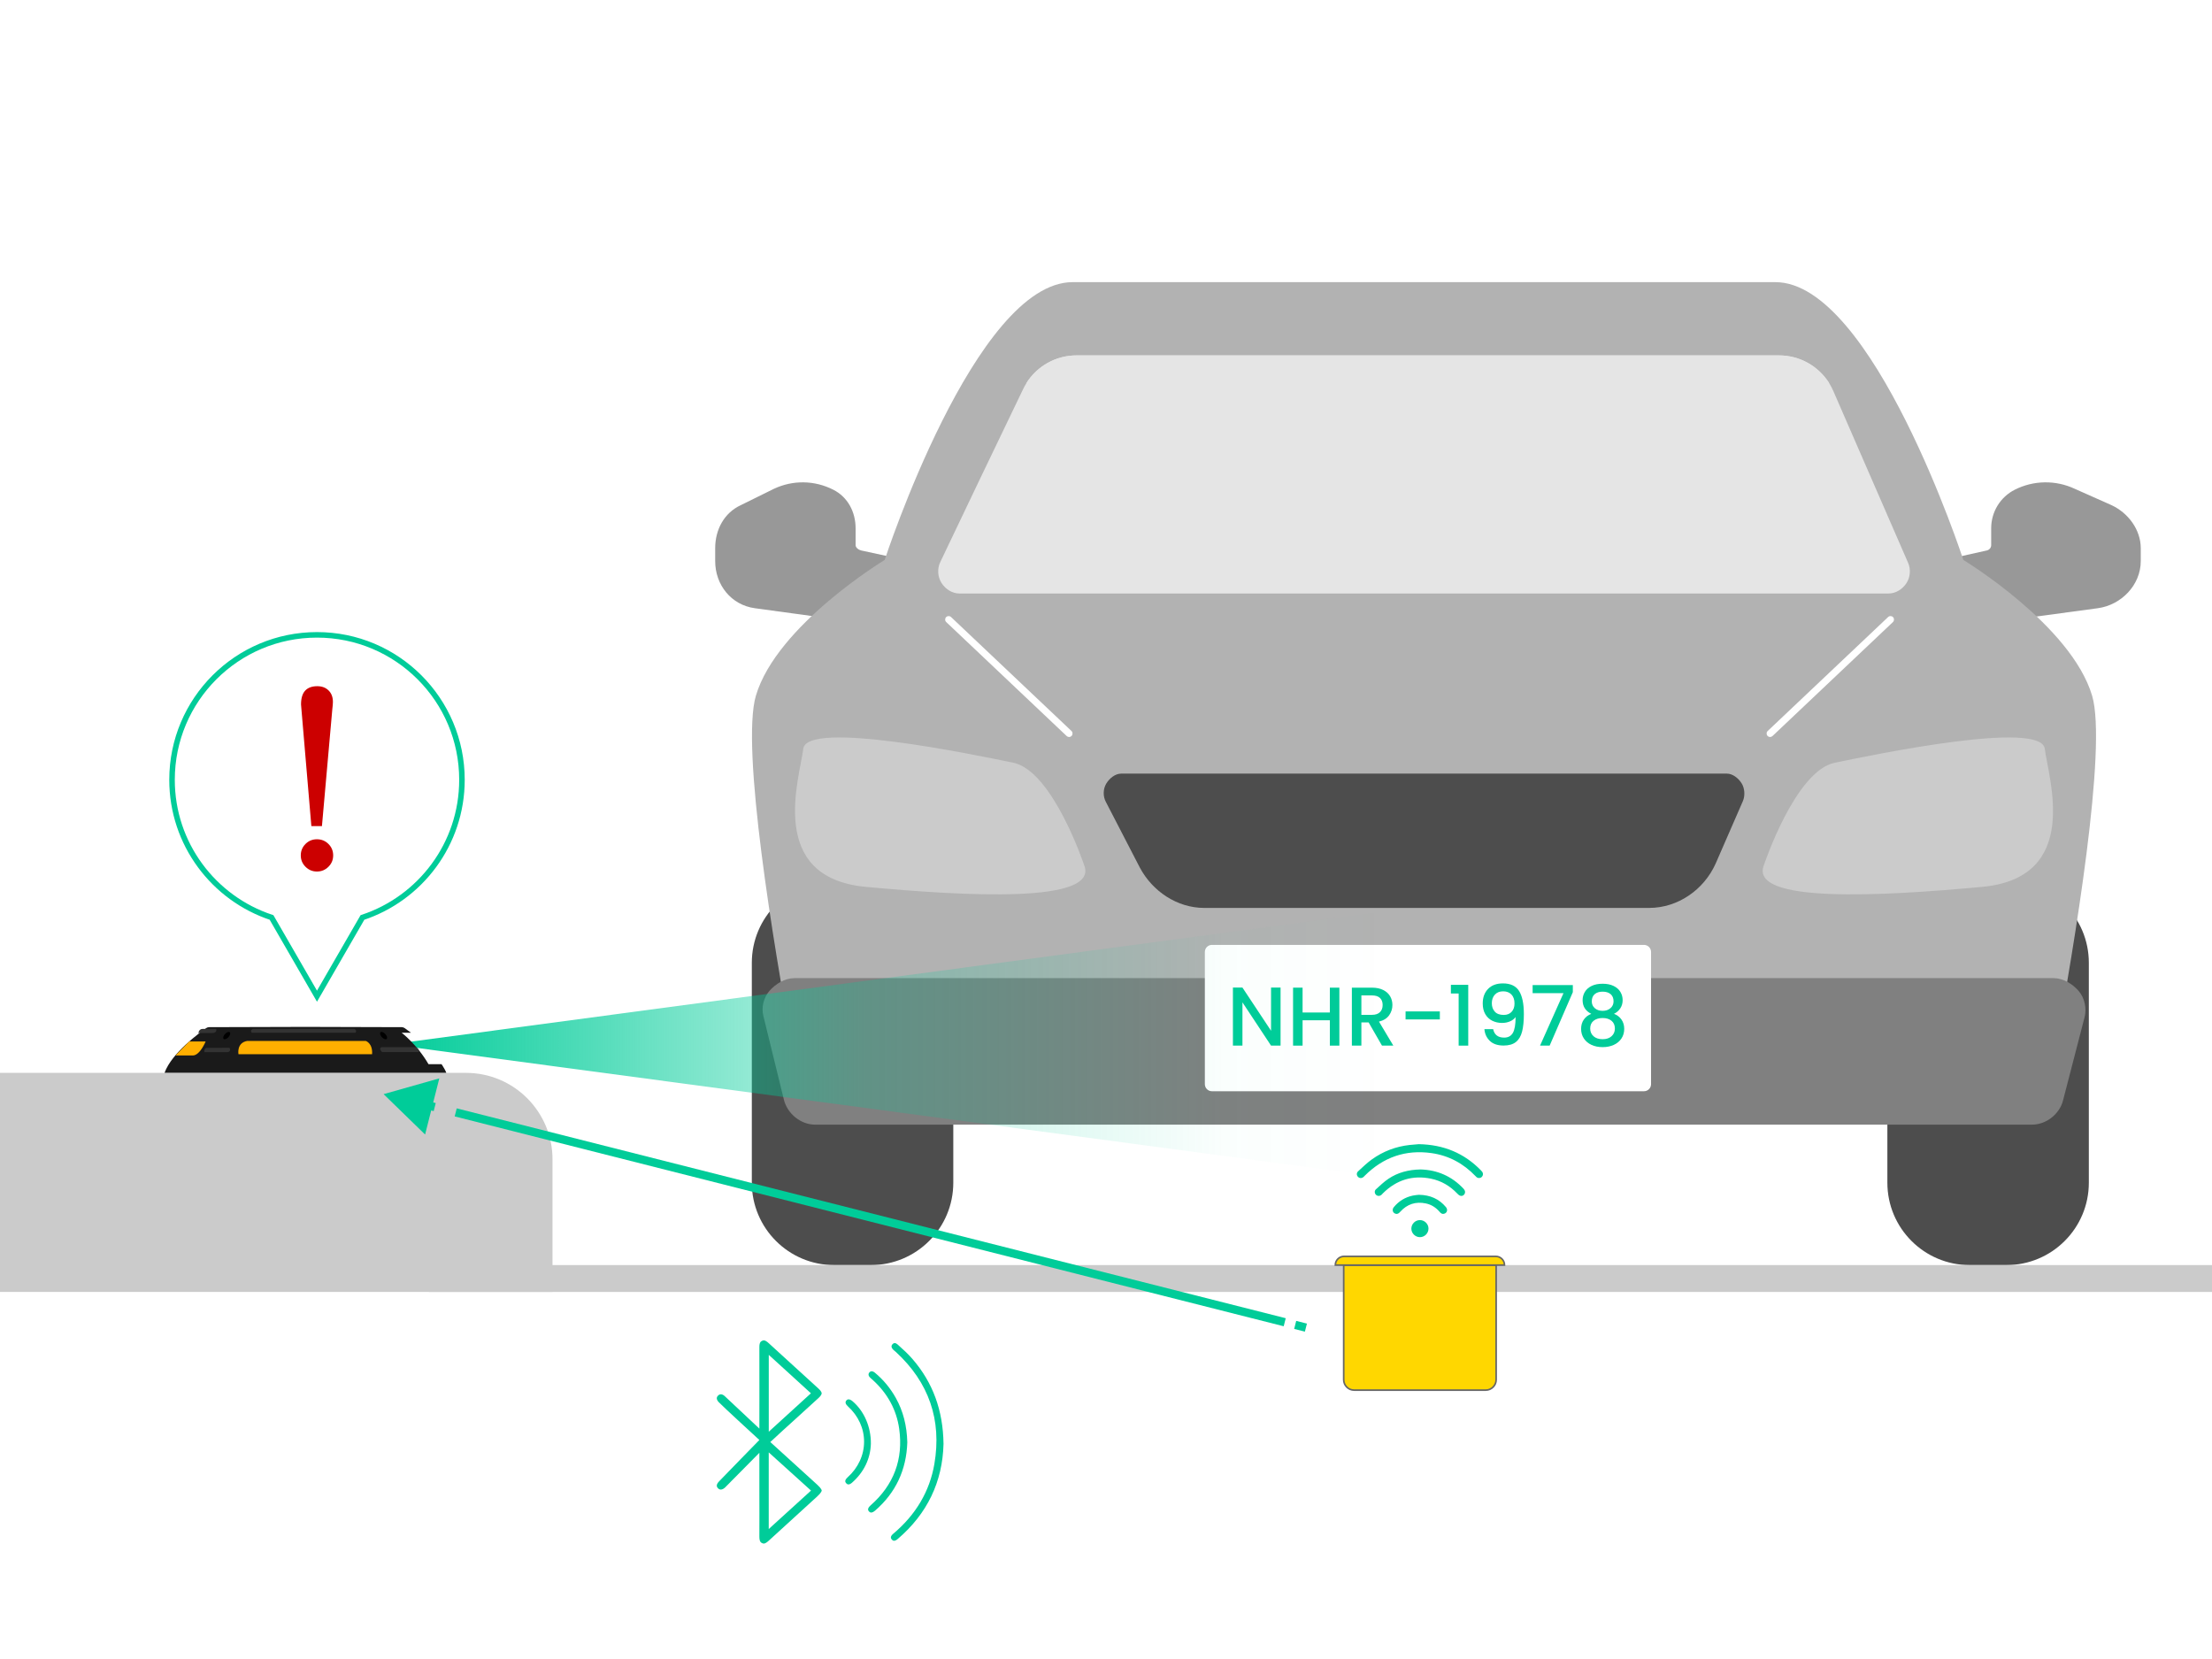 <svg width="400" height="300" viewBox="0 0 400 300" fill="none" xmlns="http://www.w3.org/2000/svg">
<path d="M157.489 159.213H150.85C142.623 159.213 135.953 165.882 135.953 174.11V213.869C135.953 222.096 142.623 228.766 150.85 228.766H157.489C165.716 228.766 172.386 222.096 172.386 213.869V174.11C172.386 165.882 165.716 159.213 157.489 159.213Z" fill="#4D4D4D"/>
<path d="M362.832 159.213H356.194C347.966 159.213 341.297 165.882 341.297 174.11V213.869C341.297 222.096 347.966 228.766 356.194 228.766H362.832C371.06 228.766 377.729 222.096 377.729 213.869V174.11C377.729 165.882 371.06 159.213 362.832 159.213Z" fill="#4D4D4D"/>
<path d="M155.735 99.541C155.289 99.442 154.72 99.046 154.72 98.589V95.528C154.72 92.578 153.309 89.879 150.675 88.551C147.277 86.838 143.405 86.779 139.957 88.389L133.948 91.353C130.925 92.765 129.328 95.8 129.328 99.136V101.47C129.328 105.767 132.231 109.403 136.488 109.983L162.438 113.534L165.471 101.653L155.735 99.541Z" fill="#989898"/>
<path d="M359.284 99.541C359.73 99.442 360.068 99.046 360.068 98.589V95.528C360.068 92.578 361.71 89.879 364.344 88.551C367.742 86.838 371.729 86.779 375.177 88.389L381.841 91.353C384.864 92.765 387.117 95.8 387.117 99.136V101.47C387.117 105.767 383.616 109.403 379.359 109.983L353.11 113.534L349.812 101.653L359.284 99.541Z" fill="#989898"/>
<path d="M378.322 125.809C374.545 113.061 355.032 101.252 355.032 101.252C355.032 101.252 338.667 51.02 321.042 51.02H193.971C176.346 51.02 159.981 101.252 159.981 101.252C159.981 101.252 140.468 113.051 136.691 125.798C133.93 135.118 139.916 171.071 143.335 189.568C144.541 196.089 150.694 201.166 157.88 201.166H357.133C364.319 201.166 370.472 196.094 371.678 189.573C375.097 171.077 381.083 135.128 378.322 125.809Z" fill="#B2B2B2"/>
<path d="M375.872 179.177C374.774 177.92 373.099 176.877 371.326 176.877H143.69C141.929 176.877 140.263 177.911 139.164 179.154C138.065 180.398 137.652 182.18 138.043 183.731L141.768 198.917C142.367 201.299 144.711 203.373 147.415 203.373H367.415C370.096 203.373 372.426 201.404 373.048 199.05L376.96 183.94C377.371 182.383 376.97 180.433 375.872 179.177Z" fill="#808080"/>
<path d="M196.029 156.389C196.029 156.389 190.364 139.394 183.23 137.925C176.097 136.456 145.883 130.162 145.254 135.407C144.624 140.653 138.54 158.697 156.584 160.375C174.628 162.054 198.936 163.435 196.029 156.389Z" fill="#CBCBCB"/>
<path d="M318.988 156.389C318.988 156.389 324.653 139.394 331.787 137.925C338.921 136.456 369.134 130.162 369.764 135.407C370.393 140.653 376.478 158.697 358.434 160.375C340.39 162.054 316.081 163.435 318.988 156.389Z" fill="#CBCBCB"/>
<path d="M314.922 141.616C314.336 140.713 313.332 139.893 312.256 139.893H202.764C201.649 139.893 200.616 140.752 200.041 141.708C199.466 142.663 199.434 143.988 199.956 144.973L206.117 156.882C208.403 161.193 212.883 164.181 217.762 164.181H298.212C303.416 164.181 308.132 160.896 310.251 156.144L315.158 144.89C315.597 143.907 315.508 142.519 314.922 141.616Z" fill="#4D4D4D"/>
<path d="M344.737 105.466C344.025 106.549 342.817 107.324 341.514 107.324H173.502C172.186 107.324 170.959 106.53 170.254 105.416C169.549 104.302 169.461 102.844 170.027 101.648C173.842 93.61 180.998 78.699 185.008 70.372C185.19 69.994 185.392 69.614 185.619 69.268C187.557 66.19 190.962 64.268 194.657 64.268H321.711C325.444 64.268 328.862 66.213 330.794 69.316C331.065 69.756 331.31 70.219 331.518 70.697L345.039 101.76C345.561 102.949 345.448 104.377 344.737 105.466Z" fill="#E5E5E5"/>
<path d="M330.793 69.316C321.893 71.072 295.739 75.45 256.292 75.45C216.517 75.45 193.177 70.982 185.617 69.251C187.556 66.173 190.961 64.268 194.656 64.268H321.71C325.443 64.268 328.861 66.213 330.793 69.316Z" fill="#E5E5E5"/>
<path d="M193.321 133.271C193.165 133.271 193.01 133.214 192.888 133.099L171.111 112.491C170.858 112.252 170.847 111.853 171.086 111.601C171.326 111.348 171.724 111.338 171.976 111.576L193.753 132.184C194.006 132.423 194.017 132.822 193.778 133.074C193.654 133.205 193.488 133.271 193.321 133.271Z" fill="white"/>
<path d="M320.09 133.271C319.924 133.271 319.757 133.205 319.633 133.074C319.394 132.822 319.405 132.423 319.658 132.184L341.435 111.576C341.687 111.338 342.086 111.348 342.325 111.601C342.564 111.853 342.552 112.252 342.3 112.491L320.523 133.099C320.401 133.214 320.246 133.271 320.09 133.271Z" fill="white"/>
<path d="M0 194.01H84.275C92.905 194.01 99.911 201.016 99.911 209.647V233.624H0V194.01Z" fill="#CBCBCB"/>
<path d="M400.003 228.766H77.57V233.624H400.003V228.766Z" fill="#CBCBCB"/>
<path d="M242.984 228.766H270.551V249.494C270.551 250.535 269.706 251.38 268.665 251.38H244.871C243.83 251.38 242.984 250.535 242.984 249.494L242.984 228.766Z" fill="#FFD700" stroke="#666666" stroke-width="0.293" stroke-miterlimit="10"/>
<path d="M272.062 228.766H241.47C241.47 227.898 242.174 227.194 243.041 227.194H270.491C271.358 227.194 272.062 227.898 272.062 228.766Z" fill="#FFD700" stroke="#666666" stroke-width="0.293" stroke-miterlimit="10"/>
<path d="M297.286 170.867H219.152C218.447 170.867 217.875 171.439 217.875 172.144V196.053C217.875 196.758 218.447 197.33 219.152 197.33H297.286C297.991 197.33 298.563 196.758 298.563 196.053V172.144C298.563 171.439 297.991 170.867 297.286 170.867Z" fill="white"/>
<path d="M231.566 189.082H229.847L224.673 181.254V189.082H222.953V178.584H224.673L229.847 186.397V178.584H231.566V189.082Z" fill="#00CC99"/>
<path d="M242.2 178.6V189.082H240.48V184.497H235.548V189.082H233.828V178.6H235.548V183.094H240.48V178.6H242.2Z" fill="#00CC99"/>
<path d="M249.906 189.082L247.493 184.889H246.181V189.082H244.461V178.6H248.081C248.886 178.6 249.567 178.74 250.125 179.021C250.684 179.303 251.101 179.681 251.377 180.152C251.653 180.626 251.792 181.153 251.792 181.736C251.792 182.421 251.593 183.041 251.196 183.6C250.799 184.157 250.188 184.537 249.363 184.738L251.958 189.082H249.906ZM246.181 183.517H248.081C248.725 183.517 249.21 183.355 249.537 183.033C249.863 182.712 250.027 182.279 250.027 181.736C250.027 181.193 249.866 180.769 249.544 180.462C249.223 180.155 248.734 180.002 248.081 180.002H246.181L246.181 183.517Z" fill="#00CC99"/>
<path d="M260.371 182.896V184.345H254.172V182.896H260.371Z" fill="#00CC99"/>
<path d="M262.367 179.655V178.086H265.505V189.082H263.77V179.655L262.367 179.655Z" fill="#00CC99"/>
<path d="M270.659 187.242C270.991 187.504 271.438 187.634 272.002 187.634C272.716 187.634 273.238 187.353 273.57 186.789C273.902 186.227 274.068 185.266 274.068 183.908C273.827 184.25 273.487 184.515 273.05 184.7C272.612 184.887 272.138 184.979 271.625 184.979C270.971 184.979 270.378 184.847 269.845 184.58C269.312 184.313 268.892 183.916 268.585 183.388C268.278 182.86 268.125 182.219 268.125 181.465C268.125 180.359 268.449 179.477 269.099 178.817C269.747 178.159 270.639 177.83 271.775 177.83C273.143 177.83 274.115 178.285 274.694 179.195C275.272 180.105 275.562 181.5 275.562 183.381C275.562 184.678 275.453 185.738 275.237 186.563C275.021 187.388 274.646 188.011 274.113 188.434C273.58 188.855 272.841 189.067 271.896 189.067C270.82 189.067 269.99 188.785 269.407 188.223C268.824 187.659 268.497 186.95 268.427 186.096H270.011C270.111 186.599 270.327 186.98 270.659 187.242ZM273.352 182.966C273.698 182.589 273.872 182.089 273.872 181.465C273.872 180.771 273.688 180.23 273.321 179.844C272.954 179.457 272.454 179.263 271.82 179.263C271.188 179.263 270.687 179.462 270.32 179.858C269.953 180.256 269.77 180.776 269.77 181.42C269.77 182.033 269.948 182.538 270.305 182.936C270.662 183.333 271.202 183.531 271.926 183.531C272.529 183.531 273.005 183.343 273.352 182.966Z" fill="#00CC99"/>
<path d="M284.418 179.413L280.226 189.081H278.49L282.729 179.594H277.148V178.131H284.418L284.418 179.413Z" fill="#00CC99"/>
<path d="M286.186 180.861C286.186 180.318 286.321 179.821 286.593 179.368C286.864 178.916 287.271 178.557 287.814 178.29C288.357 178.023 289.021 177.891 289.806 177.891C290.58 177.891 291.241 178.023 291.789 178.29C292.337 178.557 292.747 178.916 293.019 179.368C293.29 179.821 293.426 180.318 293.426 180.861C293.426 181.425 293.282 181.92 292.996 182.348C292.709 182.774 292.329 183.104 291.857 183.335C292.431 183.547 292.883 183.891 293.215 184.368C293.546 184.847 293.712 185.407 293.712 186.051C293.712 186.704 293.546 187.282 293.215 187.785C292.883 188.288 292.42 188.675 291.827 188.946C291.233 189.218 290.56 189.354 289.806 189.354C289.052 189.354 288.38 189.218 287.792 188.946C287.204 188.675 286.744 188.288 286.412 187.785C286.08 187.282 285.914 186.704 285.914 186.051C285.914 185.396 286.08 184.834 286.412 184.361C286.744 183.889 287.191 183.547 287.754 183.335C286.708 182.812 286.186 181.988 286.186 180.861ZM288.185 184.58C287.767 184.906 287.559 185.377 287.559 185.99C287.559 186.563 287.76 187.028 288.162 187.385C288.563 187.742 289.112 187.921 289.806 187.921C290.489 187.921 291.03 187.739 291.427 187.378C291.824 187.016 292.022 186.554 292.022 185.99C292.022 185.387 291.819 184.919 291.412 184.587C291.005 184.256 290.47 184.09 289.806 184.09C289.142 184.09 288.602 184.253 288.185 184.58ZM291.254 179.775C290.901 179.474 290.419 179.323 289.806 179.323C289.202 179.323 288.725 179.474 288.373 179.775C288.02 180.077 287.845 180.515 287.845 181.088C287.845 181.591 288.028 182 288.395 182.317C288.763 182.634 289.232 182.792 289.806 182.792C290.379 182.792 290.852 182.632 291.224 182.31C291.596 181.988 291.781 181.576 291.781 181.073C291.781 180.51 291.605 180.077 291.254 179.775Z" fill="#00CC99"/>
<path d="M76.672 199.703L78.611 200.194" stroke="#00CC99" stroke-width="1.5" stroke-miterlimit="10"/>
<path d="M82.406 201.154L232.317 239.103" stroke="#00CC99" stroke-width="1.5" stroke-miterlimit="10"/>
<path d="M234.211 239.584L236.15 240.075" stroke="#00CC99" stroke-width="1.5" stroke-miterlimit="10"/>
<path d="M76.872 205.155L69.367 197.855L79.441 195.004L76.872 205.155Z" fill="#00CC99"/>
<path d="M161.672 278.621C161.619 278.621 161.456 278.621 161.266 278.393C161.145 278.248 160.863 277.909 161.521 277.356C165.616 273.914 168.121 269.666 168.965 264.728C170.323 256.792 167.982 249.981 162.009 244.484C161.921 244.404 161.835 244.333 161.752 244.265C161.691 244.214 161.63 244.164 161.571 244.112C161.389 243.947 161.004 243.521 161.366 243.106C161.501 242.951 161.646 242.873 161.797 242.873C161.954 242.873 162.131 242.957 162.307 243.116L162.348 243.152C163.255 243.968 164.193 244.811 164.984 245.725C168.693 250.006 170.536 255.036 170.619 261.102C170.448 267.974 167.657 273.764 162.324 278.309C162.088 278.51 161.856 278.621 161.672 278.621Z" fill="#00CC99"/>
<path d="M157.527 273.517C157.436 273.517 157.296 273.494 157.13 273.303C157.02 273.176 156.728 272.839 157.44 272.212C161.634 268.521 163.372 263.866 162.603 258.375C162.124 254.957 160.509 251.979 157.804 249.523C157.735 249.461 157.665 249.401 157.594 249.34C157.538 249.293 157.482 249.245 157.427 249.195C157.149 248.945 156.885 248.567 157.207 248.186C157.33 248.04 157.465 247.969 157.619 247.969C157.798 247.969 158.011 248.064 158.219 248.237C159.743 249.5 161.017 251.04 162.005 252.816C163.316 255.173 163.991 257.791 164.07 260.818C163.917 265.804 161.961 269.956 158.256 273.158C157.989 273.389 157.73 273.517 157.527 273.517Z" fill="#00CC99"/>
<path d="M153.424 268.432C153.369 268.432 153.204 268.432 153.014 268.211C152.895 268.072 152.615 267.747 153.269 267.156C155.187 265.426 156.247 263.139 156.252 260.716C156.257 258.307 155.218 256.032 153.326 254.31C152.885 253.908 152.792 253.551 153.049 253.248C153.203 253.066 153.346 253.045 153.44 253.045C153.649 253.045 153.908 253.167 154.169 253.389C156.276 255.18 157.514 258.054 157.482 261.077C157.399 263.79 156.219 266.23 154.069 268.12C153.84 268.321 153.611 268.432 153.424 268.432Z" fill="#00CC99"/>
<path d="M138.12 279.125C138.033 279.125 137.936 279.099 137.822 279.046C137.606 278.945 137.311 278.806 137.318 277.828C137.336 275.116 137.321 272.42 137.318 269.566C137.316 268.454 137.318 267.322 137.318 266.161V262.713L134.064 266.005C133.398 266.676 132.809 267.27 132.22 267.864C132.086 268 131.953 268.137 131.821 268.275C131.576 268.528 131.345 268.767 131.108 268.99C130.855 269.228 130.582 269.359 130.338 269.359C130.161 269.359 130.004 269.288 129.858 269.143C129.714 268.998 129.33 268.614 130.006 267.905C131.137 266.718 137.318 260.395 137.318 260.395C137.318 260.395 130.671 254.303 129.967 253.551C129.742 253.311 129.618 253.061 129.617 252.847C129.617 252.672 129.704 252.502 129.875 252.341C130.02 252.206 130.181 252.138 130.356 252.138C130.587 252.138 130.838 252.257 131.063 252.473C131.907 253.282 137.318 258.34 137.318 258.34C137.318 258.34 137.336 246.517 137.318 243.605C137.312 242.706 137.607 242.562 137.802 242.466C137.925 242.406 138.03 242.377 138.124 242.377C138.393 242.377 138.732 242.637 138.97 242.855C140.509 244.269 142.08 245.697 143.599 247.079C145.049 248.399 146.548 249.763 148.017 251.11C148.374 251.437 148.587 251.753 148.587 251.954C148.588 252.156 148.375 252.473 148.018 252.801C146.553 254.151 145.05 255.512 143.596 256.829C142.915 257.446 142.233 258.063 141.553 258.681C141.323 258.89 141.096 259.101 140.839 259.34L140.433 259.716L139.295 260.767C139.295 260.767 141.979 263.205 142.733 263.889C144.485 265.479 146.14 266.981 147.816 268.512C148.57 269.201 148.593 269.504 148.593 269.536C148.593 269.569 148.57 269.88 147.793 270.593C146.426 271.845 145.056 273.093 143.686 274.341C142.15 275.739 140.563 277.185 139.006 278.614C138.752 278.847 138.393 279.125 138.12 279.125ZM139.011 276.499L146.658 269.545L139.011 262.636V276.499ZM139.018 258.9L146.641 251.951L139.018 245.001V258.9Z" fill="#00CC99"/>
<path d="M70.609 188.856L251.599 213.08V164.633L70.609 188.856Z" fill="url(#paint0_linear_8246_5717)"/>
<path d="M55.693 185.695L72.642 185.744C72.834 185.745 73.019 185.804 73.175 185.914C73.412 186.083 73.816 186.371 74.319 186.754H72.634C72.634 186.754 75.405 188.86 77.488 192.438H79.84L80.002 192.667C80.284 193.134 80.533 193.521 80.704 193.994H55.66H54.802H29.758C31.076 190.362 36.137 186.73 37.287 185.914C37.443 185.804 37.629 185.745 37.82 185.744L54.77 185.695L55.693 185.695Z" fill="#1A1A1A"/>
<path d="M44.725 188.23H66.134C66.134 188.23 67.414 188.615 67.286 190.631H43.125C43.125 190.631 42.734 188.563 44.725 188.23Z" fill="#FFAF00"/>
<path d="M62.285 186.061H64.101C64.101 186.061 64.663 186.358 64.25 186.754H62.285H47.507H45.542C45.129 186.358 45.691 186.061 45.691 186.061H62.285Z" fill="#333333"/>
<path d="M37.361 189.49C37.361 189.49 36.885 189.49 36.952 190.26H41.166C41.166 190.26 41.899 190.156 41.499 189.471L37.361 189.49Z" fill="#333333"/>
<path d="M68.98 189.355H75.214C75.214 189.355 75.955 189.789 75.732 190.25H69.106C69.106 190.25 68.379 189.663 68.98 189.355Z" fill="#333333"/>
<path d="M69.924 187.871C70.094 187.713 69.983 187.315 69.675 186.983C69.368 186.65 68.98 186.509 68.809 186.667C68.638 186.825 68.749 187.223 69.057 187.555C69.365 187.887 69.753 188.029 69.924 187.871Z" fill="black"/>
<path d="M41.308 187.555C41.616 187.222 41.727 186.825 41.556 186.666C41.386 186.508 40.998 186.65 40.69 186.982C40.382 187.315 40.271 187.712 40.442 187.87C40.613 188.028 41.001 187.887 41.308 187.555Z" fill="black"/>
<path d="M36.603 186.061H39.089C39.089 186.061 39.343 186.793 38.366 186.806H35.867C35.867 186.806 35.981 186.061 36.603 186.061Z" fill="#333333"/>
<path d="M34.215 188.328H37.186C37.186 188.328 36.186 190.8 34.906 190.863H31.734L34.215 188.328Z" fill="#FFAF00"/>
<path d="M57.308 151.766C58.132 151.766 58.828 152.05 59.397 152.617C59.964 153.186 60.248 153.874 60.248 154.683C60.248 155.492 59.96 156.181 59.385 156.748C58.809 157.316 58.116 157.601 57.308 157.601C56.514 157.601 55.829 157.316 55.254 156.748C54.678 156.181 54.391 155.492 54.391 154.683C54.391 153.874 54.674 153.186 55.242 152.617C55.81 152.05 56.498 151.766 57.308 151.766ZM56.304 149.385L54.53 128.52C54.468 127.929 54.437 127.556 54.437 127.4C54.437 126.264 54.685 125.428 55.184 124.891C55.682 124.354 56.413 124.086 57.378 124.086C58.218 124.086 58.898 124.342 59.42 124.856C59.94 125.37 60.201 126.062 60.201 126.933C60.201 127.213 60.163 127.68 60.085 128.333L58.218 149.385H56.304Z" fill="#CC0000"/>
<path d="M83.536 141.014C83.536 126.537 71.8 114.801 57.322 114.801C42.846 114.801 31.109 126.537 31.109 141.014C31.109 152.618 38.653 162.455 49.102 165.905L57.322 180.144L65.543 165.905C75.992 162.455 83.536 152.618 83.536 141.014Z" stroke="#00CC99" stroke-miterlimit="10"/>
<path d="M256.565 206.902C261.09 206.986 264.779 208.537 267.803 211.641C267.886 211.726 267.97 211.812 268.038 211.908C268.243 212.203 268.208 212.574 267.961 212.819C267.703 213.076 267.315 213.101 267.02 212.874C266.946 212.816 266.881 212.745 266.816 212.676C264.633 210.395 261.983 208.96 258.865 208.518C254.185 207.854 250.157 209.256 246.805 212.592C246.738 212.659 246.677 212.732 246.607 212.797C246.289 213.094 245.872 213.105 245.586 212.827C245.299 212.547 245.268 212.104 245.589 211.81C246.393 211.075 247.178 210.304 248.058 209.671C250.105 208.197 252.406 207.323 254.921 207.045C255.533 206.977 256.148 206.938 256.565 206.902Z" fill="#00CC99"/>
<path d="M256.884 211.475C259.889 211.558 262.54 212.687 264.673 214.981C264.956 215.286 265.01 215.628 264.834 215.918C264.646 216.225 264.351 216.327 264.036 216.22C263.838 216.153 263.661 215.981 263.509 215.822C262.211 214.464 260.654 213.537 258.819 213.154C255.451 212.451 252.538 213.357 250.091 215.772C250.007 215.856 249.932 215.948 249.846 216.03C249.542 216.321 249.104 216.332 248.823 216.059C248.553 215.797 248.509 215.34 248.809 215.068C249.537 214.409 250.25 213.717 251.059 213.171C252.773 212.014 254.713 211.515 256.884 211.475Z" fill="#00CC99"/>
<path d="M256.582 216.057C258.663 216.094 260.239 216.818 261.465 218.276C261.867 218.754 261.684 219.362 261.105 219.495C260.773 219.572 260.543 219.389 260.34 219.151C259.673 218.368 258.845 217.828 257.837 217.618C256.015 217.239 254.46 217.734 253.209 219.126C252.992 219.367 252.765 219.571 252.419 219.496C251.858 219.374 251.661 218.762 252.037 218.303C252.941 217.198 254.096 216.492 255.492 216.197C255.907 216.11 256.337 216.087 256.582 216.057Z" fill="#00CC99"/>
<path d="M256.755 223.718C255.915 223.711 255.214 223.004 255.219 222.17C255.224 221.328 255.919 220.634 256.762 220.631C257.616 220.627 258.336 221.352 258.316 222.195C258.297 223.042 257.597 223.724 256.755 223.718Z" fill="#00CC99"/>
<defs>
<linearGradient id="paint0_linear_8246_5717" x1="70.609" y1="188.856" x2="251.599" y2="188.856" gradientUnits="userSpaceOnUse">
<stop stop-color="#00CC99"/>
<stop offset="0.475" stop-color="#00CC99" stop-opacity="0.241"/>
<stop offset="0.834" stop-color="#00CC99" stop-opacity="0.019"/>
<stop offset="1" stop-color="#00CC99" stop-opacity="0"/>
</linearGradient>
</defs>
</svg>
